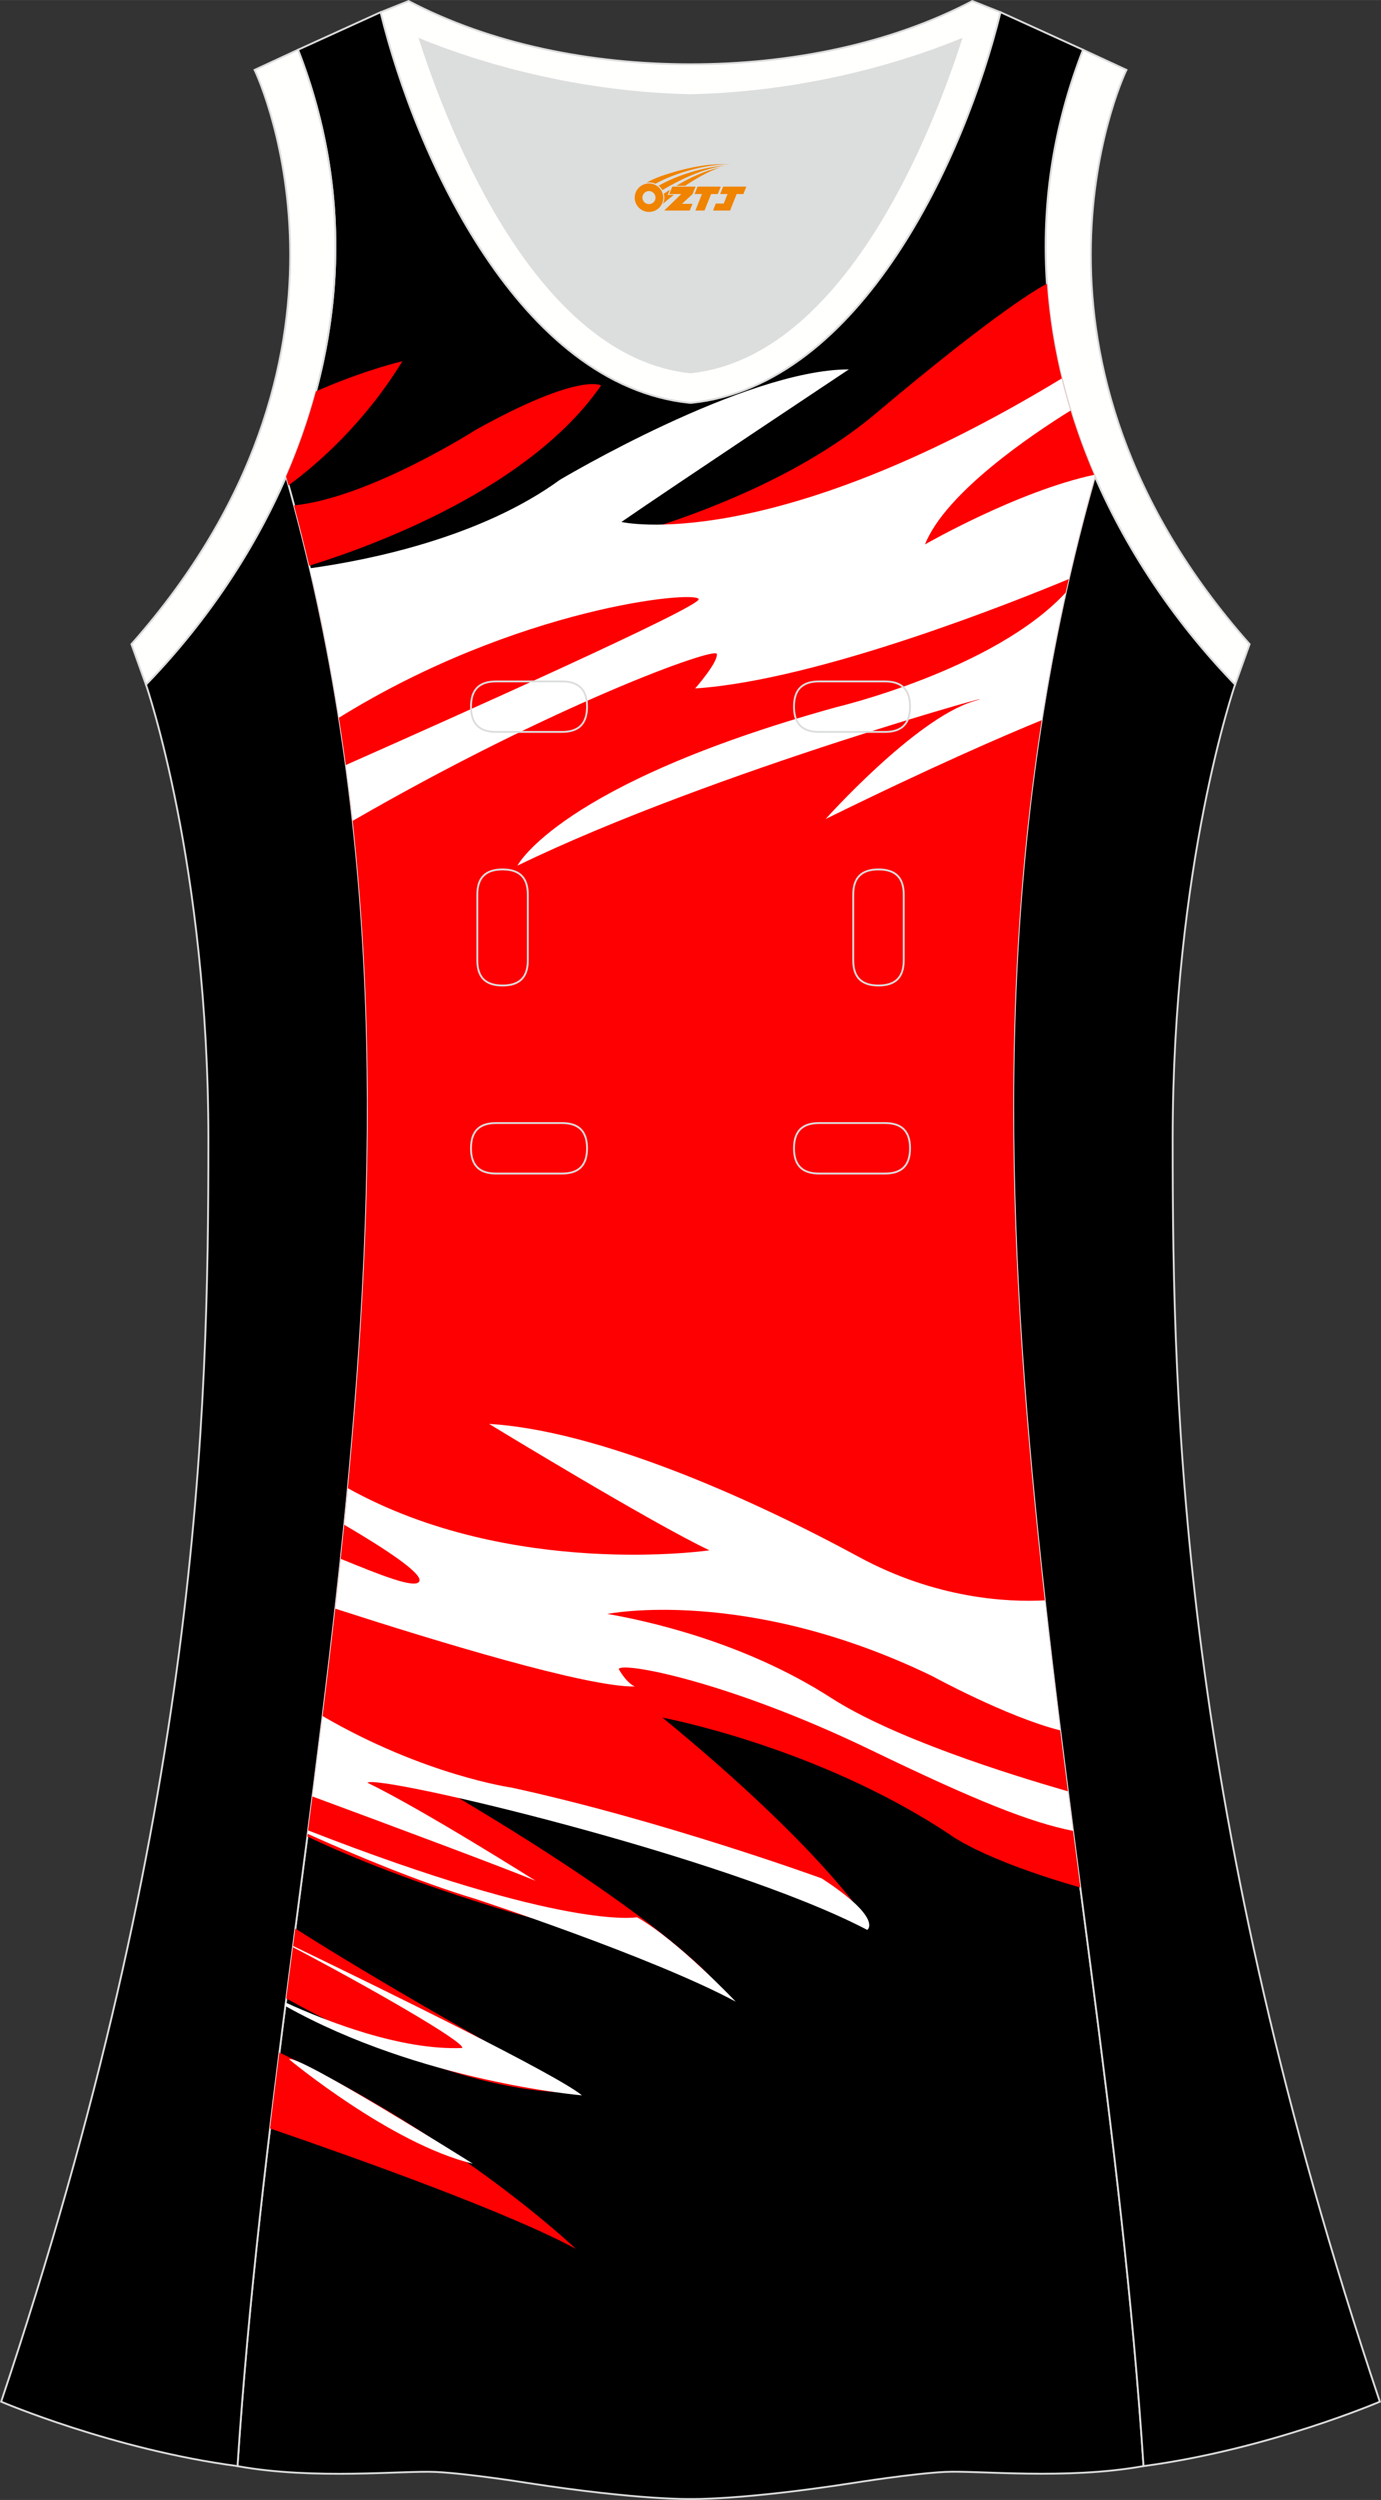 <?xml version="1.0" encoding="utf-8"?>
<!-- Generator: Adobe Illustrator 24.0.1, SVG Export Plug-In . SVG Version: 6.00 Build 0)  -->
<svg xmlns="http://www.w3.org/2000/svg" xmlns:xlink="http://www.w3.org/1999/xlink" version="1.1" id="图层_1" x="0px" y="0px" width="297.02px" height="537.6px" viewBox="0 0 297.02 537.59" enable-background="new 0 0 297.02 537.59" xml:space="preserve">
<rect x="0" y="0" width="297.02" height="537.59" fill="#333333" stroke="none"/>
<g>
	<path fill="#FFFFFE" stroke="#DCDDDD" stroke-width="0.4" stroke-miterlimit="22.926" d="M232.93,10.7   c-20.31,52.12,0.51,103.25,32.71,136.52l3.12-8.7c-54.51-61.54-27.74-120.98-26.48-123.49L232.93,10.7z"/>
	<path fill="#DCDDDD" d="M90.33,8.49c6.34,19.73,25.2,68.13,58.18,71.59c32.98-3.46,51.83-51.86,58.18-71.59   c-9.72,3.99-31.2,11.39-58.18,11.98C121.53,19.87,100.05,12.48,90.33,8.49z"/>
	<path fill="#FFFFFD" stroke="#DCDDDD" stroke-width="0.4" stroke-miterlimit="22.926" d="M81.84,2.63   c7.69,31.39,30.1,80.3,66.52,84.01c0.05,0,0.1-0.01,0.15-0.01c0.05,0,0.1,0.01,0.15,0.01c36.42-3.71,58.83-52.62,66.52-84.01   l-6.05-2.41c-17.68,9.28-39.1,13.6-60.62,13.6c-21.52-0.01-42.94-4.32-60.63-13.6L81.84,2.63L81.84,2.63L81.84,2.63z M148.51,80.07   c-32.98-3.46-51.83-51.86-58.18-71.59c9.72,3.99,31.2,11.39,58.18,11.98c26.98-0.59,48.46-7.98,58.18-11.98   C200.35,28.21,181.49,76.61,148.51,80.07z"/>
	<path stroke="#DCDDDD" stroke-width="0.4" stroke-miterlimit="22.926" d="M148.51,537.39c0,0,10.9,0.28,34.98-3.45   c0,0,12.74-2.03,19.79-2.38c7.05-0.34,26.09,1.74,42.67-1.25c-9.3-142.69-51.34-284.14-10.46-427.83   c-11.94-27.53-15.15-59.46-2.56-91.78l-17.74-8.08c-7.69,31.39-30.1,80.3-66.52,84.01l-0.15-0.01l-0.15,0.01   c-36.42-3.71-58.84-52.62-66.52-84.01L64.1,10.7c12.59,32.31,9.37,64.25-2.56,91.78c40.88,143.69-1.16,285.14-10.46,427.84   c16.57,3,35.62,0.91,42.67,1.25s19.79,2.38,19.79,2.38C137.61,537.66,148.51,537.39,148.51,537.39z"/>
	<path fill="#000001" stroke="#DCDDDD" stroke-width="0.4" stroke-miterlimit="22.926" d="M31.39,147.2   c0,0,13.43,38.68,13.43,97.97S42.85,389.36,0.25,516.46c0,0,24.02,10.29,50.83,13.85c9.3-142.69,51.34-284.14,10.46-427.84   C54.22,119.35,43.63,134.57,31.39,147.2z"/>
	<path fill="#000001" stroke="#DCDDDD" stroke-width="0.4" stroke-miterlimit="22.926" d="M265.64,147.21   c0,0-13.43,38.68-13.43,97.97s1.97,144.19,44.56,271.28c0,0-24.02,10.29-50.82,13.85c-9.3-142.69-51.34-284.14-10.46-427.83   C242.81,119.36,253.4,134.58,265.64,147.21z"/>
	<path fill="#FFFFFE" stroke="#DCDDDD" stroke-width="0.4" stroke-miterlimit="22.926" d="M64.1,10.7   c20.31,52.12-0.51,103.25-32.71,136.52l-3.12-8.7C82.78,76.98,56,17.54,54.75,15.03L64.1,10.7z"/>
	<path fill="#FF0002" d="M232.35,405.88c-13.16-100.83-25.84-201.55,3.14-303.4c-5.63-12.99-9.32-26.95-10.32-41.47   c-1.54,0.78-10.51,5.75-36.88,27.96c-27.54,23.19-80.71,36.77-121.2,35.23c20.76,90.77,10.67,180.72-0.99,270.72   c9.19,4.4,23.38,10.17,44.53,16.5c0,0,26.79,6.95,44.76,16.6c0,0-9.5-14.67-70.54-49.4c0,0,6.44,2.7,54.26,14.28   c0,0,29.5,9.65,47.81,20.84c0,0-9.16-15.44-44.43-44.38c0,0,33.24,6.18,61.72,25.09C204.23,394.44,210.88,399.76,232.35,405.88   L232.35,405.88L232.35,405.88z M67.95,84.16c10.36-4.58,18.6-6.49,18.6-6.49c-8.2,13.36-18.23,22.09-24.5,26.7   c-0.18-0.63-0.34-1.26-0.52-1.9C64.1,96.57,66.26,90.44,67.95,84.16L67.95,84.16L67.95,84.16z M63.24,108.68   c16.25-1.65,39.08-16.25,39.08-16.25c22.38-12.45,26.96-9.55,26.96-9.55c-15.21,21.97-48.21,34.24-62.78,38.77   C65.49,117.33,64.4,113.01,63.24,108.68L63.24,108.68L63.24,108.68z M63.52,414.72c24.05,15.31,60.68,35.29,60.68,35.29   c-21.67,0.24-46.72-11.4-62.63-20.27C62.21,424.74,62.86,419.73,63.52,414.72L63.52,414.72L63.52,414.72z M60.09,441.38   c-0.69,5.44-1.35,10.88-2.01,16.32c19.42,6.67,51.42,18.12,65.78,25.9C123.85,483.59,99.12,459.94,60.09,441.38z"/>
	<path fill="#FFFFFF" d="M224.04,154.87c1.43-9.14,3.14-18.28,5.16-27.43c-15.45,16.66-49.42,24.65-49.42,24.65   c-59.51,16.5-68.5,34.06-68.5,34.06c42.05-20.45,110.55-39.17,98-35.31s-31.71,25.28-31.71,25.28   C201.02,164.59,216.44,157.98,224.04,154.87L224.04,154.87L224.04,154.87z M229.86,124.52c-10.84,4.52-53.64,21.76-80.35,23.52   c0,0,5-5.69,4.66-7.43c-0.31-1.6-35.17,10.98-78.31,35.9c-0.44-4-0.94-8-1.48-12c23.14-10.26,76.29-34.01,75.89-35.67   c-0.47-1.95-38.98,1.69-77.38,25.5c-1.69-10.7-3.75-21.41-6.26-32.13c12.8-1.78,36.71-6.6,53.8-19.04c0,0,39.76-23.74,62.14-23.74   c0,0-37.73,25.09-48.92,32.81c0,0,31.68,7.39,94.7-30.86c0.57,2.32,1.2,4.62,1.9,6.9c-8.36,5.19-26.89,17.67-31.31,28.79   c0,0,19.81-11.41,36.39-14.97c0.05,0.13,0.11,0.26,0.16,0.38C233.4,109.83,231.53,117.18,229.86,124.52z"/>
	<path fill="#FFFFFF" d="M62.17,442.83c0,0,21.88,18.18,39.52,22.45C101.69,465.27,64,441.58,62.17,442.83z"/>
	<path fill="#FFFFFF" d="M63.03,418.46L63,418.72c16.12,8.45,37.05,20.43,36.42,21.68c-13.17,0.54-29.12-5.71-37.97-9.76l-0.09,0.73   c29.03,16.29,63.81,19.22,63.81,19.22C119.83,446.13,82.07,427.66,63.03,418.46z"/>
	<path fill="#FFFFFF" d="M66.27,393.61l-0.1,0.74c9.71,4.36,23.78,10.29,36.07,13.98c0,0,38.13,12.5,56,22.11   c0,0-12.53-13.24-21.24-18.16C137,412.28,121.74,415.27,66.27,393.61z"/>
	<path fill="#FFFFFF" d="M69.38,369.02c-0.71,5.77-1.44,11.53-2.18,17.29c17.11,6.33,41.64,15.48,48.02,18.15   c0,0-24.22-15.3-36.2-21.11c2.18-1.85,77.3,15.83,107.51,31.66c0,0,3.54-2.38-9.8-11.08c0,0-34.02-12.4-66.68-19.52   C110.05,384.41,91.32,381.79,69.38,369.02z"/>
	<path fill="#FFFFFF" d="M230.77,393.71c-0.37-2.84-0.73-5.67-1.09-8.51c-13.47-3.87-37.66-11.54-50.95-20.1   c-19.08-12.29-40.52-16.73-48.1-18.04c0,0,29.8-6.02,69.8,13.33c0,0,16.14,8.83,27.6,11.71c-1.16-9.32-2.28-18.64-3.31-27.96   c-8.08,0.43-23.42-0.34-40.06-9.37c-24.4-13.24-56.47-27.19-79.48-28.58c0,0,34.86,21.26,47.41,27.19c0,0-42.58,6.23-77.77-13.35   c-0.25,2.62-0.5,5.24-0.77,7.86c8.59,5.05,16.83,10.41,16.15,12.12c-0.72,1.81-8.51-1.37-16.9-4.79   c-0.38,3.57-0.77,7.14-1.17,10.71c21.87,7.07,54.34,16.95,64.44,16.73c0,0-1.57-0.43-3.49-3.74c0.44-1.66,23.44,2.52,54.29,17.43   C210.03,387.31,221.64,391.9,230.77,393.71z"/>
	
	<g>
		<path fill="none" stroke="#DCDDDD" stroke-width="0.4" stroke-miterlimit="22.926" d="M176.17,146.53c-3.64,0-5.4,1.77-5.4,5.43    c0,3.65,1.77,5.43,5.4,5.43h14.16c3.64,0,5.4-1.78,5.4-5.43s-1.77-5.43-5.4-5.43H176.17z"/>
		<path fill="none" stroke="#DCDDDD" stroke-width="0.4" stroke-miterlimit="22.926" d="M106.7,146.53c-3.64,0-5.4,1.77-5.4,5.43    c0,3.65,1.77,5.43,5.4,5.43h14.16c3.64,0,5.4-1.78,5.4-5.43s-1.77-5.43-5.4-5.43H106.7z"/>
		<path fill="none" stroke="#DCDDDD" stroke-width="0.4" stroke-miterlimit="22.926" d="M176.17,241.5c-3.64,0-5.4,1.78-5.4,5.43    s1.77,5.43,5.4,5.43h14.16c3.64,0,5.4-1.78,5.4-5.43s-1.77-5.43-5.4-5.43H176.17z"/>
		<path fill="none" stroke="#DCDDDD" stroke-width="0.4" stroke-miterlimit="22.926" d="M106.7,241.5c-3.64,0-5.4,1.78-5.4,5.43    s1.77,5.43,5.4,5.43h14.16c3.64,0,5.4-1.78,5.4-5.43s-1.77-5.43-5.4-5.43H106.7z"/>
		<path fill="none" stroke="#DCDDDD" stroke-width="0.4" stroke-miterlimit="22.926" d="M102.66,206.52c0,3.64,1.77,5.4,5.43,5.4    c3.65,0,5.43-1.77,5.43-5.4v-14.16c0-3.64-1.78-5.4-5.43-5.4s-5.43,1.77-5.43,5.4V206.52z"/>
		<path fill="none" stroke="#DCDDDD" stroke-width="0.4" stroke-miterlimit="22.926" d="M194.37,192.36c0-3.64-1.78-5.4-5.43-5.4    s-5.43,1.77-5.43,5.4v14.16c0,3.64,1.78,5.4,5.43,5.4s5.43-1.77,5.43-5.4V192.36z"/>
	</g>
</g>
<g id="图层_x0020_1">
	<path fill="#F08300" d="M136.69,43.53c0.416,1.136,1.472,1.984,2.752,2.032c0.144,0,0.304,0,0.448-0.016h0.016   c0.016,0,0.064,0,0.128-0.016c0.032,0,0.048-0.016,0.08-0.016c0.064-0.016,0.144-0.032,0.224-0.048c0.016,0,0.016,0,0.032,0   c0.192-0.048,0.4-0.112,0.576-0.208c0.192-0.096,0.4-0.224,0.608-0.384c0.672-0.56,1.104-1.408,1.104-2.352   c0-0.224-0.032-0.448-0.08-0.672l0,0C142.53,41.65,142.48,41.48,142.4,41.3C141.93,40.21,140.85,39.45,139.58,39.45C137.89,39.45,136.51,40.82,136.51,42.52C136.51,42.87,136.57,43.21,136.69,43.53L136.69,43.53L136.69,43.53z M140.99,42.55L140.99,42.55C140.96,43.33,140.3,43.93,139.52,43.89C138.73,43.86,138.14,43.21,138.17,42.42c0.032-0.784,0.688-1.376,1.472-1.344   C140.41,41.11,141.02,41.78,140.99,42.55L140.99,42.55z"/>
	<polygon fill="#F08300" points="155.02,40.13 ,154.38,41.72 ,152.94,41.72 ,151.52,45.27 ,149.57,45.27 ,150.97,41.72 ,149.39,41.72    ,150.03,40.13"/>
	<path fill="#F08300" d="M156.99,35.4c-1.008-0.096-3.024-0.144-5.056,0.112c-2.416,0.304-5.152,0.912-7.616,1.664   C142.27,37.78,140.4,38.5,139.05,39.27C139.25,39.24,139.44,39.22,139.63,39.22c0.48,0,0.944,0.112,1.36,0.288   C145.09,37.19,152.29,35.14,156.99,35.4L156.99,35.4L156.99,35.4z"/>
	<path fill="#F08300" d="M142.46,40.87c4-2.368,8.88-4.672,13.488-5.248c-4.608,0.288-10.224,2-14.288,4.304   C141.98,40.18,142.25,40.5,142.46,40.87C142.46,40.87,142.46,40.87,142.46,40.87z"/>
	<polygon fill="#F08300" points="160.51,40.13 ,159.89,41.72 ,158.43,41.72 ,157.02,45.27 ,156.56,45.27 ,155.05,45.27 ,153.36,45.27    ,153.95,43.77 ,155.66,43.77 ,156.48,41.72 ,154.89,41.72 ,155.53,40.13"/>
	<polygon fill="#F08300" points="149.6,40.13 ,148.96,41.72 ,146.67,43.83 ,148.93,43.83 ,148.35,45.27 ,142.86,45.27 ,146.53,41.72    ,143.95,41.72 ,144.59,40.13"/>
	<path fill="#F08300" d="M154.88,35.99c-3.376,0.752-6.464,2.192-9.424,3.952h1.888C149.77,38.37,152.11,36.94,154.88,35.99z    M144.08,40.81C143.45,41.19,143.39,41.24,142.78,41.65c0.064,0.256,0.112,0.544,0.112,0.816c0,0.496-0.112,0.976-0.32,1.392   c0.176-0.16,0.32-0.304,0.432-0.4c0.272-0.24,0.768-0.64,1.6-1.296l0.32-0.256H143.6l0,0L144.08,40.81L144.08,40.81L144.08,40.81z"/>
</g>
</svg>